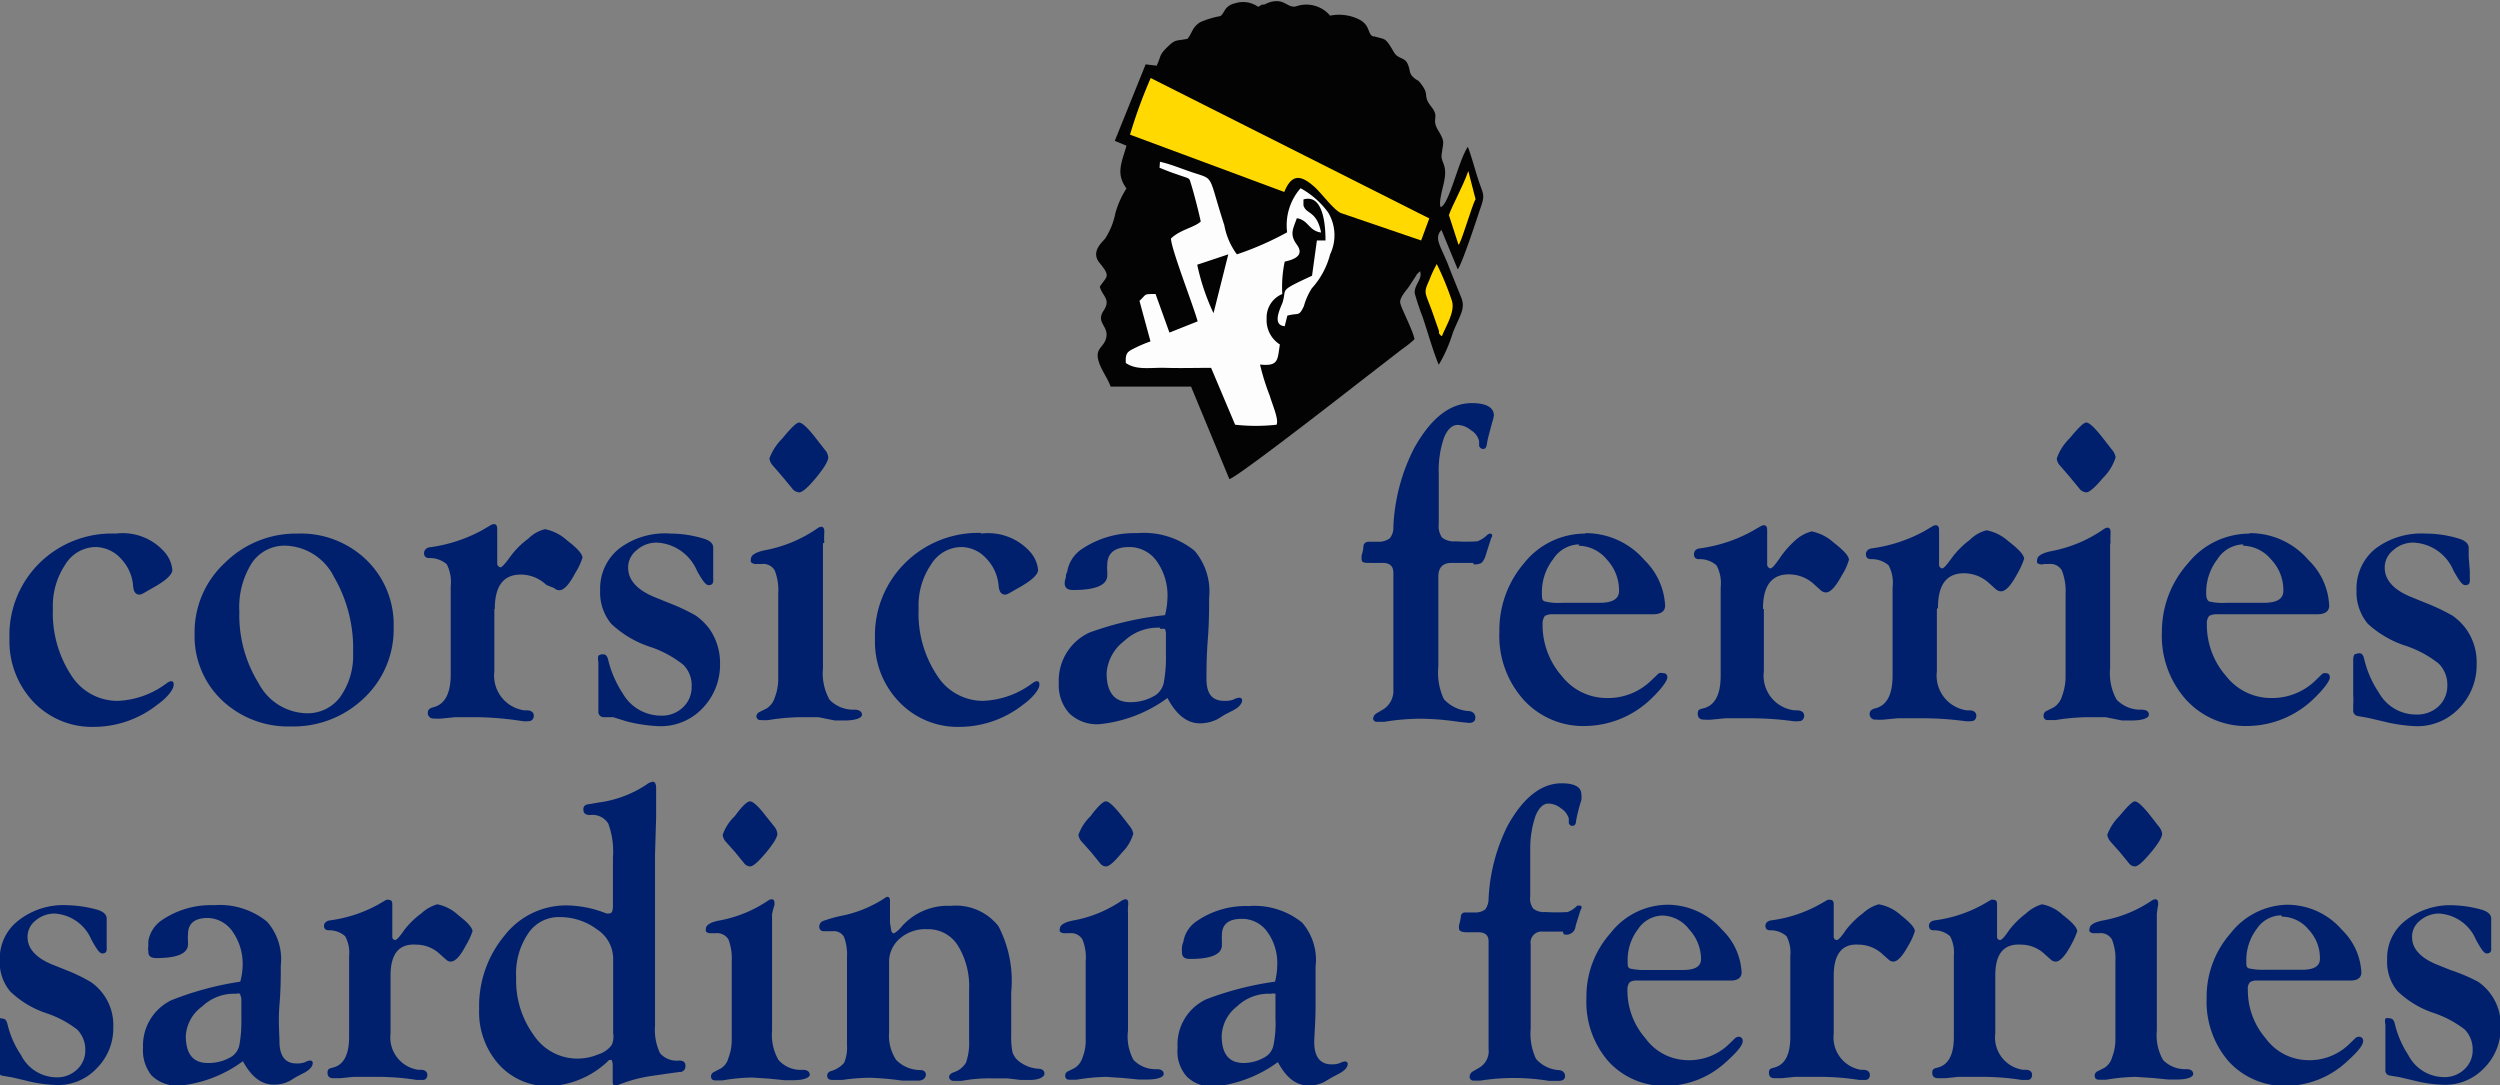 <svg id="Livello_1" data-name="Livello 1" xmlns="http://www.w3.org/2000/svg" width="113.43" height="49.24" viewBox="0 0 113.43 49.24">
  <rect x="0" y="0" width="113.43" height="49.24" fill="#808080" stroke="none"/>
  <defs>
    <style>
      .cls-1 {
        fill: #030303;
      }

      .cls-1, .cls-2, .cls-3 {
        fill-rule: evenodd;
      }

      .cls-2 {
        fill: #fdfdfd;
      }

      .cls-3 {
        fill: #ffd900;
      }

      .cls-4 {
        fill: #00206e;
      }
    </style>
  </defs>
  <g id="TESTA">
    <path id="TESTA_DI_MORO" data-name="TESTA DI MORO" class="cls-1" d="M89.64,2.76a1.18,1.18,0,0,0-1-.16c-.54.12-.49.45-.7.59a4.09,4.09,0,0,0-.92.28c-.36.23-.34.46-.57.75-.53.11-.53,0-.92.38s-.27.41-.48.84l-.5-.06L83.15,8.85l.53.22c-.21.76-.5,1.26,0,1.94a4.11,4.11,0,0,0-.5,1.11,3.31,3.31,0,0,1-.47,1.17c-.22.24-.64.64-.24,1.11.52.63.3.6,0,1.07.12.44.52.56.17,1.09s.21.68.13,1.18-.56.49-.34,1.15c.14.42.41.75.53,1.11l3.65,0,1.74,4.2c.5-.18,5.65-4.21,6.3-4.71l1.55-1.2a4.61,4.61,0,0,0,.55-.44c-.09-.45-.62-1.42-.65-1.66s.29-.56.4-.73l.34-.52s0-.05.06-.07a.47.47,0,0,1,.1-.1c.13.35-.28.62-.24,1a11.38,11.38,0,0,0,.36,1.08c.23.68.48,1.58.73,2.16a6.54,6.54,0,0,0,.64-1.46c.33-.81.58-1.09.38-1.59s-.41-1-.62-1.55c-.38-.91-.6-1.14-.28-1.52l.74,1.79c.19-.23.84-2.2,1-2.69.27-.74.16-.66-.08-1.42-.16-.49-.29-1-.46-1.45-.43.63-.83,2.57-1.23,2.74-.11-.19.09-.85.15-1.15.17-.8-.16-.87-.11-1.24.07-.58.17-.55-.16-1.1s.09-.57-.31-1.07-.07-.51-.44-1c-.17-.25-.19-.16-.38-.34s-.13-.3-.23-.55-.2-.25-.39-.35-.2-.14-.36-.41c-.3-.5-.33-.4-.79-.54h-.05l0,0c-.27-.1-.1-.53-.7-.8a2.06,2.06,0,0,0-1.25-.14,1.41,1.41,0,0,0-1.55-.42c-.42.09-.53-.43-1.27-.16l-.18.08-.1,0-.14.09Z" transform="translate(-32.57 -2.46)"/>
    <path class="cls-2" d="M85.18,10.07c.24.1.49.2.76.29.67.24.57.14.67.45s.34,1.22.44,1.7c-.28.27-.92.36-1.35.77,0,.46,1,3,1.21,3.76l-1.28.51L85,15.8c-.57,0-.39,0-.73.31l.5,1.84a6.26,6.26,0,0,0-.75.32c-.32.16-.39.23-.37.66.5.34,1.1.2,1.8.22s1.39,0,2.07,0l1.09,2.58a8.46,8.46,0,0,0,1.88,0c.11-.24-.18-.88-.31-1.32A10.28,10.28,0,0,1,89.74,19c.85.09.79-.21.9-.91a1.3,1.3,0,0,1-.6-1.17,1.15,1.15,0,0,1,.71-1.12,5.58,5.58,0,0,1,.11-1.47c.46-.1.9-.29.55-.77s-.16-.73,0-1.2c.54.09.53.57,1.1.65-.16-.83-.53-.85-.71-1.06a.56.56,0,0,1-.09-.17c0-.26,0-.1,0-.27,1-.3,1,1.52,1,1.86l-.39,0-.22,1.6c-1.53.71-1.15.57-1.32,1.15,0,.12-.59,1.09.08,1.14l.12-.48c.52-.14.52.06.75-.43a3,3,0,0,1,.36-.81A3.64,3.64,0,0,0,92.92,14a2,2,0,0,0-.09-1.9A3.8,3.8,0,0,0,91.58,11a2.54,2.54,0,0,0-.61,2,13.77,13.77,0,0,1-2.28,1,3.18,3.18,0,0,1-.57-1.32c-.75-2.31-.42-2.06-1.42-2.39-.49-.16-1-.38-1.5-.49Z" transform="translate(-32.57 -2.46)"/>
    <path class="cls-3" d="M83.84,8.57l7,2.6c.34-.84.76-.77,1.36-.24.32.28.89,1.07,1.22,1.2l3.63,1.24.37-1L84.78,6A22.57,22.57,0,0,0,83.84,8.57Z" transform="translate(-32.57 -2.46)"/>
    <path class="cls-3" d="M98,17.7c.16-.43.63-1.13.43-1.64a13.47,13.47,0,0,0-.67-1.62,5.43,5.43,0,0,0-.34.73c-.3.66-.18.5.22,1.68l.22.63a1,1,0,0,0,0,.1.58.58,0,0,0,.1.12Z" transform="translate(-32.57 -2.46)"/>
    <path class="cls-1" d="M86.89,14.47a10,10,0,0,0,.74,2.2L88.3,14Z" transform="translate(-32.57 -2.46)"/>
    <path class="cls-3" d="M99.52,11.5c-.11-.41-.21-.82-.33-1.28-.25.72-.72,1.53-.88,2l.43,1.33C98.8,13.71,99.37,11.72,99.52,11.5Z" transform="translate(-32.57 -2.46)"/>
  </g>
  <g>
    <path id="corsica_ferries" data-name="corsica ferries" class="cls-4" d="M37.82,26.67a2.53,2.53,0,0,1,2.2.82,1.43,1.43,0,0,1,.37.83c0,.21-.3.49-.9.82l-.42.24a.49.49,0,0,1-.17.06c-.17,0-.27-.13-.29-.38a2,2,0,0,0-.55-1.25,1.58,1.58,0,0,0-1.15-.53,1.63,1.63,0,0,0-1.38.8,3.35,3.35,0,0,0-.56,2,5.14,5.14,0,0,0,.82,3,2.48,2.48,0,0,0,2.11,1.18,3.94,3.94,0,0,0,2.27-.83l.12-.06c.11,0,.16,0,.16.17s-.24.54-.75.9a4.67,4.67,0,0,1-2.85,1,3.67,3.67,0,0,1-2.76-1.13A4,4,0,0,1,33,31.44,4.59,4.59,0,0,1,34.37,28,4.67,4.67,0,0,1,37.82,26.67Z" transform="translate(-32.57 -2.46)"/>
    <path id="_1" data-name=" 1" class="cls-4" d="M46.07,26.67a4.28,4.28,0,0,1,3.13,1.2,4.07,4.07,0,0,1,1.23,3.05,4.27,4.27,0,0,1-1.34,3.21,4.62,4.62,0,0,1-3.33,1.29,4.36,4.36,0,0,1-3.12-1.19,4,4,0,0,1-1.24-3A4.28,4.28,0,0,1,42.77,28a4.58,4.58,0,0,1,3.3-1.33Zm-.52.55A1.78,1.78,0,0,0,44,28a3.74,3.74,0,0,0-.57,2.21,5.86,5.86,0,0,0,.88,3.26,2.52,2.52,0,0,0,2.11,1.35A1.84,1.84,0,0,0,48,34.09a3.22,3.22,0,0,0,.59-2,6.44,6.44,0,0,0-.87-3.46A2.54,2.54,0,0,0,45.55,27.22Z" transform="translate(-32.57 -2.46)"/>
    <path id="_2" data-name=" 2" class="cls-4" d="M55,30.1v2.82a1.59,1.59,0,0,0,1.36,1.77h.12c.21,0,.31.11.31.24s-.08.25-.23.25a1.27,1.27,0,0,1-.28,0A14.39,14.39,0,0,0,54.23,35c-.37,0-.71,0-1,0l-.61.06a2.17,2.17,0,0,1-.36,0,.25.25,0,0,1-.28-.27c0-.12.08-.2.25-.24.52-.13.79-.62.79-1.49v-4a1.78,1.78,0,0,0-.18-1,1.17,1.17,0,0,0-.8-.28c-.16,0-.23-.09-.23-.22s.09-.25.27-.27a6.89,6.89,0,0,0,2.36-.77l.39-.23a.3.3,0,0,1,.15-.05c.1,0,.15.07.15.22s0,.14,0,.29l0,.56,0,.63v.11a.19.19,0,0,0,.15.15c.06,0,.21-.16.44-.48a3.75,3.75,0,0,1,.82-.82,1.61,1.61,0,0,1,.76-.43,2.09,2.09,0,0,1,1,.51c.46.35.69.61.7.78a3,3,0,0,1-.33.7q-.41.78-.72.78a.35.35,0,0,1-.24-.1L57.36,29a1.68,1.68,0,0,0-1.16-.47c-.79,0-1.18.52-1.18,1.56Z" transform="translate(-32.57 -2.46)"/>
    <path id="_3" data-name=" 3" class="cls-4" d="M63,26.67a5.15,5.15,0,0,1,1.5.23c.27.08.42.21.43.39l0,.44,0,.63,0,.34a.5.5,0,0,1,0,.12c0,.13-.08.19-.21.19s-.29-.22-.53-.66a2.09,2.09,0,0,0-1.8-1.27,1.34,1.34,0,0,0-.93.34,1,1,0,0,0-.39.79c0,.56.39,1,1.17,1.33l.69.28a8.9,8.9,0,0,1,1.21.57,2.85,2.85,0,0,1,.61.59,2.71,2.71,0,0,1,.49,1.61,2.83,2.83,0,0,1-.79,2,2.61,2.61,0,0,1-1.94.82,7.06,7.06,0,0,1-1.51-.22L60.39,35,59.94,35a.24.24,0,0,1-.22-.27h0c0-.06,0-.14,0-.26s0-.26,0-.39l0-1.09v-.5a.55.55,0,0,1,0-.28.33.33,0,0,1,.24-.06q.15,0,.21.27a4.86,4.86,0,0,0,.66,1.51,2,2,0,0,0,1.72,1,1.37,1.37,0,0,0,1-.37,1.23,1.23,0,0,0,.4-.94,1.3,1.3,0,0,0-.38-1,4.89,4.89,0,0,0-1.47-.8,4.69,4.69,0,0,1-1.8-1.06,2.24,2.24,0,0,1-.5-1.53,2.32,2.32,0,0,1,.85-1.87A3.45,3.45,0,0,1,63,26.67Z" transform="translate(-32.57 -2.46)"/>
    <path id="_4" data-name=" 4" class="cls-4" d="M68.82,21.63q.21,0,.75.69l.42.54a.6.6,0,0,1,.16.35c0,.16-.17.46-.55.92s-.63.67-.77.67a.47.47,0,0,1-.27-.12l-.47-.57-.44-.51a.61.61,0,0,1-.17-.34,2.51,2.51,0,0,1,.59-.91c.39-.48.65-.72.75-.72Zm1.09,5.48v5.68a2.43,2.43,0,0,0,.3,1.42,1.51,1.51,0,0,0,1.13.45c.22,0,.34.09.34.23s-.27.26-.8.26l-.43,0L69.7,35l-.83,0a9.75,9.75,0,0,0-1.43.13,2,2,0,0,1-.34,0,.18.18,0,0,1-.21-.15,0,0,0,0,1,0,0,.23.23,0,0,1,.13-.21l.34-.17a.91.91,0,0,0,.37-.51,2.33,2.33,0,0,0,.15-.86V29.41a2.45,2.45,0,0,0-.16-1.07.6.6,0,0,0-.59-.29h-.23a.31.31,0,0,1-.26-.09.32.32,0,0,1,0-.14c0-.17.21-.3.61-.39a6.14,6.14,0,0,0,2.41-1,.36.36,0,0,1,.17-.07c.09,0,.14.07.14.19v.09a3.38,3.38,0,0,0,0,.45Z" transform="translate(-32.57 -2.46)"/>
    <path id="_5" data-name=" 5" class="cls-4" d="M77.09,26.67a2.55,2.55,0,0,1,2.21.82,1.43,1.43,0,0,1,.37.83c0,.21-.3.49-.9.82l-.42.24a.58.58,0,0,1-.17.06c-.18,0-.27-.13-.3-.38a2,2,0,0,0-.55-1.25,1.56,1.56,0,0,0-1.14-.53,1.63,1.63,0,0,0-1.38.8,3.28,3.28,0,0,0-.56,2,5.06,5.06,0,0,0,.82,3,2.47,2.47,0,0,0,2.1,1.18,4,4,0,0,0,2.28-.83l.12-.06c.11,0,.16,0,.16.17s-.25.54-.75.9a4.7,4.7,0,0,1-2.86,1,3.67,3.67,0,0,1-2.75-1.13,3.92,3.92,0,0,1-1.1-2.85A4.63,4.63,0,0,1,73.64,28a4.7,4.7,0,0,1,3.45-1.36Z" transform="translate(-32.57 -2.46)"/>
    <path id="_6" data-name=" 6" class="cls-4" d="M85.43,30.37a3.58,3.58,0,0,0,.11-.79,2.66,2.66,0,0,0-.49-1.66,1.52,1.52,0,0,0-1.24-.64c-.65,0-1,.27-1,.8a1.37,1.37,0,0,0,0,.29l0,.19c0,.45-.52.67-1.55.67-.27,0-.4-.11-.38-.35a.54.54,0,0,1,.05-.21c0-.08,0-.16.06-.26a1.53,1.53,0,0,1,.61-1,4.27,4.27,0,0,1,2.57-.76,3.64,3.64,0,0,1,2.6.8,2.84,2.84,0,0,1,.66,2.13c0,.51,0,1.15-.06,1.91s-.06,1.48-.06,1.77c0,.7.27,1,.82,1a1.05,1.05,0,0,0,.43-.07.48.48,0,0,1,.23-.07.12.12,0,0,1,.14.1v0c0,.16-.13.32-.39.46l-.39.2-.34.21a1.8,1.8,0,0,1-.79.19c-.59,0-1.08-.39-1.48-1.15a6.26,6.26,0,0,1-3.11,1.19,1.82,1.82,0,0,1-1.34-.49,1.89,1.89,0,0,1-.48-1.37,2.4,2.4,0,0,1,1.39-2.3A14.41,14.41,0,0,1,85.43,30.37Zm-.22.57a2.23,2.23,0,0,0-1.64.61A2,2,0,0,0,82.78,33c0,.88.36,1.32,1.07,1.32A2.15,2.15,0,0,0,85,34a.91.91,0,0,0,.37-.55,6.28,6.28,0,0,0,.1-1.3v-1L85.43,31a.54.54,0,0,0-.22,0Z" transform="translate(-32.57 -2.46)"/>
    <path id="_7" data-name=" 7" class="cls-4" d="M99.43,28h-1q-.6,0-.6.63v4.08a2.85,2.85,0,0,0,.25,1.47,1.68,1.68,0,0,0,1.09.54c.23,0,.34.14.34.3s-.1.24-.29.24l-.48-.05a12.06,12.06,0,0,0-1.7-.14,10.33,10.33,0,0,0-1.66.14l-.31,0a.17.17,0,0,1-.2-.14v0a.33.33,0,0,1,.18-.26l.29-.17a1,1,0,0,0,.45-.91V28.45c0-.3-.16-.45-.49-.45h-.55c-.27,0-.4,0-.4-.17a1.16,1.16,0,0,1,0-.18,1.29,1.29,0,0,0,.08-.38c0-.15.1-.22.22-.23l.48,0a.81.81,0,0,0,.5-.16.76.76,0,0,0,.16-.51,8.58,8.58,0,0,1,.94-3.57c.76-1.37,1.63-2.05,2.62-2.05.64,0,1,.19,1,.56a1.38,1.38,0,0,1-.06.26c-.13.47-.22.8-.25,1s-.08.26-.17.26a.19.19,0,0,1-.19-.15l0-.2a.78.78,0,0,0-.37-.5,1,1,0,0,0-.6-.24q-.39,0-.63.6a4.54,4.54,0,0,0-.23,1.63l0,1.52v.75a.88.88,0,0,0,.15.61.85.85,0,0,0,.6.17,7.29,7.29,0,0,0,1,0,1.26,1.26,0,0,0,.46-.3l.09-.05q.14,0,.12.12l-.05.11-.24.75a.8.8,0,0,1-.19.35.63.63,0,0,1-.38.06Z" transform="translate(-32.57 -2.46)"/>
    <path id="_8" data-name=" 8" class="cls-4" d="M104.5,26.65a3.51,3.51,0,0,1,2.68,1.22,3.09,3.09,0,0,1,.94,2.07c0,.25-.19.39-.54.39l-.46,0h-.84l-1.9,0-1,0-.34,0a.77.77,0,0,0-.37.07.58.58,0,0,0-.11.38,3.51,3.51,0,0,0,.87,2.35,2.58,2.58,0,0,0,2,1,2.8,2.8,0,0,0,2-.74l.33-.31A.21.21,0,0,1,108,33c.15,0,.22.06.22.2s-.26.52-.77,1a4.38,4.38,0,0,1-2.93,1.2,3.65,3.65,0,0,1-2.83-1.2,4.34,4.34,0,0,1-1.09-3.08A4.66,4.66,0,0,1,101.73,28a3.54,3.54,0,0,1,2.77-1.33Zm-.28.51a1.43,1.43,0,0,0-1.18.67,2.43,2.43,0,0,0-.51,1.57c0,.19,0,.31.14.35a2.61,2.61,0,0,0,.79.06l.69,0,1,0c.59,0,.88-.18.88-.54a2.06,2.06,0,0,0-.56-1.43,1.7,1.7,0,0,0-1.28-.62Z" transform="translate(-32.57 -2.46)"/>
    <path id="_9" data-name=" 9" class="cls-4" d="M112.6,30.1v2.82A1.58,1.58,0,0,0,114,34.69h.12c.2,0,.31.11.31.24s-.08.25-.23.25a1.33,1.33,0,0,1-.28,0,14.39,14.39,0,0,0-2.07-.13c-.38,0-.71,0-1,0l-.62.06a2,2,0,0,1-.35,0c-.19,0-.28-.09-.28-.27s.08-.2.25-.24c.53-.13.79-.62.79-1.49v-4a1.7,1.7,0,0,0-.19-1,1.15,1.15,0,0,0-.8-.28.2.2,0,0,1-.22-.22c0-.15.09-.25.27-.27a6.77,6.77,0,0,0,2.35-.77l.4-.23a.38.38,0,0,1,.15-.05c.1,0,.15.07.15.22v.29l0,.56,0,.63v.11a.19.19,0,0,0,.15.15c.07,0,.21-.16.43-.48A4.25,4.25,0,0,1,114,27a1.78,1.78,0,0,1,.77-.43,2.13,2.13,0,0,1,1,.51c.45.35.69.61.69.78a2.61,2.61,0,0,1-.32.7q-.42.78-.72.78a.35.35,0,0,1-.24-.1l-.28-.25a1.68,1.68,0,0,0-1.17-.47q-1.17,0-1.17,1.56Z" transform="translate(-32.57 -2.46)"/>
    <path id="_10" data-name=" 10" class="cls-4" d="M120.45,30.1v2.82a1.59,1.59,0,0,0,1.36,1.77h.12c.21,0,.31.11.31.24s-.07.25-.23.25a1.33,1.33,0,0,1-.28,0,14.39,14.39,0,0,0-2.07-.13c-.37,0-.71,0-1,0l-.62.06a2.17,2.17,0,0,1-.36,0,.25.25,0,0,1-.28-.27c0-.12.09-.2.25-.24.53-.13.79-.62.79-1.49v-4a1.69,1.69,0,0,0-.18-1,1.17,1.17,0,0,0-.8-.28c-.16,0-.23-.09-.23-.22s.09-.25.27-.27a6.89,6.89,0,0,0,2.36-.77l.39-.23a.3.3,0,0,1,.15-.05c.1,0,.15.07.15.22s0,.14,0,.29l0,.56,0,.63,0,.11a.17.17,0,0,0,.14.15c.07,0,.21-.16.44-.48a4,4,0,0,1,.82-.82,1.61,1.61,0,0,1,.76-.43,2.09,2.09,0,0,1,1,.51c.46.35.69.61.7.78a3.68,3.68,0,0,1-.32.7c-.28.52-.52.78-.73.78a.37.37,0,0,1-.24-.1l-.28-.25a1.68,1.68,0,0,0-1.16-.47c-.79,0-1.18.52-1.18,1.56Z" transform="translate(-32.57 -2.46)"/>
    <path id="_11" data-name=" 11" class="cls-4" d="M127.23,21.63c.13,0,.38.23.74.69l.42.54a.68.68,0,0,1,.17.35,2.22,2.22,0,0,1-.56.92c-.37.44-.63.67-.77.67a.47.47,0,0,1-.27-.12l-.47-.57-.44-.51a.54.54,0,0,1-.16-.34,2.36,2.36,0,0,1,.58-.91c.4-.48.64-.72.76-.72Zm1.08,5.48v5.68a2.43,2.43,0,0,0,.3,1.42,1.51,1.51,0,0,0,1.13.45c.23,0,.33.09.33.23s-.26.26-.79.26l-.43,0L128.1,35l-.83,0a9.75,9.75,0,0,0-1.43.13l-.34,0a.18.18,0,0,1-.21-.2.23.23,0,0,1,.13-.21l.34-.17a.91.91,0,0,0,.37-.51,2.57,2.57,0,0,0,.16-.86V29.41a2.61,2.61,0,0,0-.17-1.07.6.6,0,0,0-.59-.29h-.23A.31.31,0,0,1,125,28a.32.32,0,0,1,0-.14c0-.17.21-.3.62-.39a6.16,6.16,0,0,0,2.4-1,.36.36,0,0,1,.17-.07c.09,0,.14.07.14.19v.09a4.4,4.4,0,0,0,0,.45Z" transform="translate(-32.57 -2.46)"/>
    <path id="_12" data-name=" 12" class="cls-4" d="M134.64,26.65a3.49,3.49,0,0,1,2.67,1.22,3.05,3.05,0,0,1,.94,2.07c0,.25-.18.39-.54.39l-.45,0h-.85l-1.89,0-1,0-.34,0a.77.77,0,0,0-.37.07.53.53,0,0,0-.11.38,3.51,3.51,0,0,0,.87,2.35,2.58,2.58,0,0,0,2,1,2.83,2.83,0,0,0,2-.74l.32-.31a.21.21,0,0,1,.17-.08c.15,0,.22.06.22.2s-.26.52-.77,1a4.38,4.38,0,0,1-2.93,1.2,3.67,3.67,0,0,1-2.83-1.2,4.34,4.34,0,0,1-1.09-3.08A4.65,4.65,0,0,1,131.86,28a3.58,3.58,0,0,1,2.78-1.33Zm-.28.51a1.43,1.43,0,0,0-1.18.67,2.48,2.48,0,0,0-.51,1.57c0,.19.05.31.14.35a2.57,2.57,0,0,0,.78.06l.7,0,1,0c.59,0,.88-.18.88-.54a2,2,0,0,0-.56-1.43,1.7,1.7,0,0,0-1.28-.62Z" transform="translate(-32.57 -2.46)"/>
    <path id="_13" data-name=" 13" class="cls-4" d="M142.64,26.67a5.1,5.1,0,0,1,1.5.23c.27.08.42.21.44.39l0,.44.05.63,0,.34a.5.5,0,0,1,0,.12c0,.13-.07.19-.21.19s-.28-.22-.53-.66a2.07,2.07,0,0,0-1.79-1.27,1.35,1.35,0,0,0-.94.34,1,1,0,0,0-.39.79c0,.56.39,1,1.18,1.33l.69.28a9.38,9.38,0,0,1,1.2.57,2.63,2.63,0,0,1,.61.59,2.58,2.58,0,0,1,.49,1.61,2.79,2.79,0,0,1-.79,2,2.61,2.61,0,0,1-1.93.82,7.15,7.15,0,0,1-1.52-.22l-.69-.16-.45-.08a.25.25,0,0,1-.22-.27h0c0-.06,0-.14,0-.26a2.55,2.55,0,0,0,0-.39l0-1.09v-.5a.56.56,0,0,1,.05-.28s.11-.06.23-.06.18.09.22.27a4.63,4.63,0,0,0,.66,1.51,1.93,1.93,0,0,0,1.71,1,1.41,1.41,0,0,0,1-.37,1.27,1.27,0,0,0,.4-.94,1.35,1.35,0,0,0-.39-1,4.89,4.89,0,0,0-1.47-.8A4.66,4.66,0,0,1,140,30.76a2.25,2.25,0,0,1-.51-1.53,2.32,2.32,0,0,1,.85-1.87,3.46,3.46,0,0,1,2.28-.69Z" transform="translate(-32.57 -2.46)"/>
  </g>
  <g>
    <path class="cls-4" d="M35.6,43.53a5.58,5.58,0,0,1,1.4.21c.25.08.39.2.41.37l0,.41,0,.59,0,.32a.43.43,0,0,1,0,.11c0,.12-.07.18-.2.18s-.26-.21-.49-.62a1.94,1.94,0,0,0-1.67-1.19,1.32,1.32,0,0,0-.87.32.93.93,0,0,0-.36.74c0,.52.36.93,1.09,1.24l.65.26a7.7,7.7,0,0,1,1.12.54,2.29,2.29,0,0,1,.57.55,2.35,2.35,0,0,1,.46,1.49,2.56,2.56,0,0,1-.74,1.87,2.4,2.4,0,0,1-1.8.77,6.16,6.16,0,0,1-1.42-.2l-.64-.15-.42-.07a.24.24,0,0,1-.21-.26h0s0-.13,0-.24,0-.24,0-.36l0-1v-.46a.51.51,0,0,1,0-.27.33.33,0,0,1,.22,0c.1,0,.17.08.21.25a4.25,4.25,0,0,0,.62,1.41,1.81,1.81,0,0,0,1.6,1,1.29,1.29,0,0,0,.93-.35,1.16,1.16,0,0,0,.38-.88,1.3,1.3,0,0,0-.36-.93,4.71,4.71,0,0,0-1.38-.74,4.34,4.34,0,0,1-1.67-1,2.06,2.06,0,0,1-.47-1.43,2.17,2.17,0,0,1,.79-1.74A3.29,3.29,0,0,1,35.6,43.53Z" transform="translate(-32.57 -2.46)"/>
    <path class="cls-4" d="M43.47,47a3,3,0,0,0,.11-.73,2.54,2.54,0,0,0-.45-1.53A1.41,1.41,0,0,0,42,44.11c-.6,0-.9.25-.9.74a1.14,1.14,0,0,0,0,.27l0,.18q0,.63-1.44.63c-.26,0-.37-.1-.36-.32a.54.54,0,0,1,0-.21c0-.07,0-.15,0-.24a1.43,1.43,0,0,1,.57-.92,3.94,3.94,0,0,1,2.4-.71,3.42,3.42,0,0,1,2.42.75,2.59,2.59,0,0,1,.62,2c0,.47,0,1.07-.06,1.78s0,1.37,0,1.65c0,.64.25,1,.76,1a1,1,0,0,0,.41-.06.52.52,0,0,1,.21-.07.11.11,0,0,1,.13.1,0,0,0,0,1,0,0c0,.16-.12.3-.36.44l-.37.19-.31.19a1.49,1.49,0,0,1-.74.17c-.55,0-1-.35-1.39-1.06a5.8,5.8,0,0,1-2.89,1.11,1.67,1.67,0,0,1-1.25-.46A1.81,1.81,0,0,1,39.06,50a2.28,2.28,0,0,1,1.29-2.16A14.12,14.12,0,0,1,43.47,47Zm-.18.55a2.08,2.08,0,0,0-1.54.57A1.78,1.78,0,0,0,41,49.45c0,.83.33,1.24,1,1.24a2,2,0,0,0,1.08-.29.83.83,0,0,0,.35-.52,6,6,0,0,0,.09-1.2v-.92l-.06-.21a.33.33,0,0,0-.19,0Z" transform="translate(-32.57 -2.46)"/>
    <path class="cls-4" d="M50.29,46.73v2.62A1.48,1.48,0,0,0,51.56,51h.11c.19,0,.29.1.29.23s-.07.23-.21.23l-.27,0a11.32,11.32,0,0,0-1.93-.14c-.35,0-.66,0-.95,0l-.58.06-.33,0c-.17,0-.26-.08-.26-.25s.08-.19.24-.23c.49-.12.74-.58.74-1.39V45.83a1.53,1.53,0,0,0-.18-.89,1.06,1.06,0,0,0-.74-.27c-.15,0-.22-.08-.22-.2s.09-.22.26-.25a6.19,6.19,0,0,0,2.2-.72l.36-.21a.24.24,0,0,1,.14,0c.09,0,.14.07.14.2s0,.14,0,.28l0,.52,0,.58v.1c0,.09.07.14.13.14s.2-.14.41-.45a3.75,3.75,0,0,1,.78-.76,1.78,1.78,0,0,1,.72-.41,1.93,1.93,0,0,1,.95.49c.43.33.64.57.65.73a3.31,3.31,0,0,1-.31.66c-.25.48-.48.72-.68.72a.32.32,0,0,1-.22-.1l-.26-.23a1.57,1.57,0,0,0-1.09-.44C50.65,45.27,50.29,45.76,50.29,46.73Z" transform="translate(-32.57 -2.46)"/>
    <path class="cls-4" d="M62.29,41.21V49a2.45,2.45,0,0,0,.23,1.25,1,1,0,0,0,.85.33c.2,0,.3.07.3.23a.26.26,0,0,1-.22.29h-.07l-.51.07-.82.12a6.49,6.49,0,0,0-1.31.35.89.89,0,0,1-.28.07c-.06,0-.09-.06-.09-.17v-.77a.59.59,0,0,0-.05-.22l-.07,0a.2.2,0,0,0-.13.09,4.1,4.1,0,0,1-2.63,1.1,3,3,0,0,1-2.3-1,3.57,3.57,0,0,1-.88-2.5,5,5,0,0,1,1.15-3.33,3.54,3.54,0,0,1,2.82-1.37,5,5,0,0,1,1.79.36.41.41,0,0,0,.16,0q.15,0,.15-.33v-2.2a3.69,3.69,0,0,0-.21-1.54.84.84,0,0,0-.82-.39c-.21,0-.31-.08-.31-.24a.21.21,0,0,1,.17-.24h0l.53-.09a5.12,5.12,0,0,0,2.16-.81.59.59,0,0,1,.29-.13c.1,0,.15.1.15.3,0,0,0,.11,0,.23s0,.43,0,.58v.51Zm-1.9,8.13V45.91a1.59,1.59,0,0,0-.73-1.28,2.81,2.81,0,0,0-1.72-.56,1.66,1.66,0,0,0-1.41.75,3.24,3.24,0,0,0-.54,2,4.2,4.2,0,0,0,.8,2.61,2.37,2.37,0,0,0,2,1.06,2.4,2.4,0,0,0,.92-.19,1.19,1.19,0,0,0,.61-.42A.9.9,0,0,0,60.39,49.34Z" transform="translate(-32.57 -2.46)"/>
    <path class="cls-4" d="M67.6,43.93v5.29a2.29,2.29,0,0,0,.29,1.33A1.35,1.35,0,0,0,69,51c.2,0,.31.09.31.22s-.25.25-.74.25l-.41,0-.7-.07-.77-.05a8.57,8.57,0,0,0-1.34.13l-.32,0c-.13,0-.2-.06-.2-.19a.22.22,0,0,1,.13-.19l.31-.16a.77.77,0,0,0,.35-.48,2.22,2.22,0,0,0,.15-.8V46.08a2.48,2.48,0,0,0-.15-1,.61.61,0,0,0-.56-.28h-.22a.31.31,0,0,1-.24-.07.32.32,0,0,1,0-.14c0-.15.19-.28.58-.36a5.77,5.77,0,0,0,2.24-.91.44.44,0,0,1,.16-.06c.09,0,.13.06.13.18v.08A3.92,3.92,0,0,0,67.6,43.93Zm-1-5.11c.13,0,.37.21.7.64l.4.5a.61.61,0,0,1,.14.33c0,.15-.16.43-.51.85s-.59.63-.72.63a.36.36,0,0,1-.25-.11l-.44-.54-.41-.46a.56.56,0,0,1-.15-.32,2.08,2.08,0,0,1,.55-.85C66.26,39,66.49,38.82,66.59,38.82Z" transform="translate(-32.57 -2.46)"/>
    <path class="cls-4" d="M78.45,47.49v1.89a3.82,3.82,0,0,0,.06.83.88.88,0,0,0,.3.41,1.6,1.6,0,0,0,.86.33c.2,0,.29.1.29.23s-.22.28-.66.28l-.41,0-.6-.07c-.22,0-.44,0-.65,0a6.84,6.84,0,0,0-1.43.11l-.37,0a.2.2,0,0,1-.21-.16v0c0-.1.07-.18.22-.23a1,1,0,0,0,.55-.44,2.69,2.69,0,0,0,.14-1V47.36a3.51,3.51,0,0,0-.51-2,1.58,1.58,0,0,0-1.38-.74,1.76,1.76,0,0,0-1.26.43,1.4,1.4,0,0,0-.48,1.12v3.12a2,2,0,0,0,.32,1.26,1.53,1.53,0,0,0,1.09.46c.17,0,.26.09.26.21s-.11.27-.33.27-.49,0-.74,0a14.14,14.14,0,0,0-1.46-.13,8.91,8.91,0,0,0-1.26.1l-.46,0c-.15,0-.23-.07-.23-.2a.22.22,0,0,1,.16-.2,1.22,1.22,0,0,0,.61-.38,1.74,1.74,0,0,0,.13-.78v-4a2.31,2.31,0,0,0-.14-.94.53.53,0,0,0-.5-.25h-.43a.2.2,0,0,1-.14-.06.24.24,0,0,1-.05-.14.29.29,0,0,1,.14-.25,6,6,0,0,1,.83-.24,5.54,5.54,0,0,0,2-.81.34.34,0,0,1,.12-.06q.12,0,.12.18l0,.47v.53l.06.36a.15.15,0,0,0,.12.12s.15-.08.3-.25a2.78,2.78,0,0,1,2.27-1,2.46,2.46,0,0,1,2.17.92A5.37,5.37,0,0,1,78.45,47.49Z" transform="translate(-32.57 -2.46)"/>
    <path class="cls-4" d="M83.75,43.93v5.29A2.2,2.2,0,0,0,84,50.55a1.37,1.37,0,0,0,1.06.42c.21,0,.31.09.31.22s-.25.25-.74.25l-.4,0-.71-.07-.76-.05a8.81,8.81,0,0,0-1.35.13l-.31,0c-.14,0-.2-.06-.2-.19a.21.21,0,0,1,.12-.19l.32-.16a.86.86,0,0,0,.35-.48,2,2,0,0,0,.14-.8V46.08a2.19,2.19,0,0,0-.15-1,.6.6,0,0,0-.56-.28h-.21a.32.32,0,0,1-.25-.07.22.22,0,0,1,0-.14c0-.15.19-.28.57-.36a5.71,5.71,0,0,0,2.24-.91.52.52,0,0,1,.16-.06c.09,0,.13.06.13.18v.08C83.75,43.57,83.74,43.71,83.75,43.93Zm-1-5.11c.13,0,.36.21.7.64l.39.5a.71.71,0,0,1,.15.33,2,2,0,0,1-.51.85q-.52.63-.72.63a.33.33,0,0,1-.25-.11l-.44-.54-.41-.46a.58.58,0,0,1-.16-.32,2.19,2.19,0,0,1,.55-.85C82.41,39,82.64,38.82,82.74,38.82Z" transform="translate(-32.57 -2.46)"/>
    <path class="cls-4" d="M90.42,47a3,3,0,0,0,.1-.73,2.41,2.41,0,0,0-.45-1.53,1.4,1.4,0,0,0-1.16-.59c-.6,0-.9.25-.9.74a2.13,2.13,0,0,0,0,.27l0,.18c0,.42-.48.63-1.45.63-.25,0-.37-.1-.36-.32a.8.8,0,0,1,0-.21q0-.1.06-.24a1.39,1.39,0,0,1,.57-.92,3.93,3.93,0,0,1,2.39-.71,3.45,3.45,0,0,1,2.43.75,2.58,2.58,0,0,1,.61,2c0,.47,0,1.07,0,1.78s-.06,1.37-.06,1.65c0,.64.26,1,.77,1a.91.91,0,0,0,.4-.06.57.57,0,0,1,.22-.07.12.12,0,0,1,.13.1v0c0,.16-.12.3-.37.44l-.36.19-.32.19a1.47,1.47,0,0,1-.74.17c-.55,0-1-.35-1.38-1.06a5.87,5.87,0,0,1-2.9,1.11,1.63,1.63,0,0,1-1.24-.46A1.72,1.72,0,0,1,86,50,2.26,2.26,0,0,1,87.3,47.8,14,14,0,0,1,90.42,47Zm-.19.55a2.06,2.06,0,0,0-1.53.57A1.78,1.78,0,0,0,88,49.45c0,.83.33,1.24,1,1.24A1.92,1.92,0,0,0,90,50.4a.79.79,0,0,0,.35-.52,4.82,4.82,0,0,0,.09-1.2v-.92l0-.21a.34.34,0,0,0-.2,0Z" transform="translate(-32.57 -2.46)"/>
    <path class="cls-4" d="M103.48,44.73h-.9a.5.5,0,0,0-.56.58v3.82a2.7,2.7,0,0,0,.24,1.37,1.5,1.5,0,0,0,1,.51c.21,0,.32.13.32.27s-.09.22-.28.22l-.45,0a10.29,10.29,0,0,0-1.57-.13,10,10,0,0,0-1.55.12l-.29,0a.18.18,0,0,1-.19-.14v-.05a.29.29,0,0,1,.17-.24l.27-.16a.86.86,0,0,0,.42-.84V45.17c0-.27-.15-.41-.46-.41h-.51c-.24,0-.37-.06-.37-.16a.85.85,0,0,1,0-.17,2.33,2.33,0,0,0,.08-.36c0-.13.08-.21.19-.21l.45,0a.72.72,0,0,0,.47-.14.83.83,0,0,0,.15-.48,8.23,8.23,0,0,1,.87-3.33c.71-1.27,1.53-1.91,2.44-1.91q.9,0,.9.51a1,1,0,0,1,0,.25,7.62,7.62,0,0,0-.24.94c0,.15-.07.23-.16.23a.16.16,0,0,1-.17-.13l0-.2a.81.81,0,0,0-.35-.46.92.92,0,0,0-.57-.22c-.24,0-.44.19-.59.56A4.57,4.57,0,0,0,102,41l0,1.42v.7a.77.77,0,0,0,.14.57.8.8,0,0,0,.56.15,7.92,7.92,0,0,0,1,0,1.13,1.13,0,0,0,.43-.29l.09,0c.08,0,.11,0,.11.11l-.05.1-.22.7a.42.42,0,0,1-.54.39Z" transform="translate(-32.57 -2.46)"/>
    <path class="cls-4" d="M108.21,43.51a3.29,3.29,0,0,1,2.5,1.14,2.89,2.89,0,0,1,.88,1.93c0,.24-.17.37-.51.37l-.43,0h-.78l-1.77,0h-1.24a.57.57,0,0,0-.34.07.49.49,0,0,0-.11.35,3.28,3.28,0,0,0,.81,2.19,2.39,2.39,0,0,0,1.86,1,2.6,2.6,0,0,0,1.9-.69l.3-.29a.25.25,0,0,1,.16-.08.18.18,0,0,1,.2.2c0,.18-.24.48-.72.91a4.07,4.07,0,0,1-2.73,1.12,3.44,3.44,0,0,1-2.64-1.11,4.1,4.1,0,0,1-1-2.88,4.31,4.31,0,0,1,1.09-2.94A3.31,3.31,0,0,1,108.21,43.51ZM108,44a1.36,1.36,0,0,0-1.11.62,2.29,2.29,0,0,0-.47,1.47c0,.18,0,.29.13.32a3,3,0,0,0,.73.06l.65,0,1,0c.55,0,.82-.16.82-.5a2,2,0,0,0-.53-1.33A1.57,1.57,0,0,0,108,44Z" transform="translate(-32.57 -2.46)"/>
    <path class="cls-4" d="M115.77,46.73v2.62A1.49,1.49,0,0,0,117,51h.12c.19,0,.29.1.29.23s-.07.23-.22.23l-.26,0a11.4,11.4,0,0,0-1.93-.14c-.35,0-.67,0-1,0l-.58.06-.33,0c-.18,0-.26-.08-.26-.25s.08-.19.23-.23c.49-.12.74-.58.74-1.39V45.83a1.6,1.6,0,0,0-.17-.89,1.08,1.08,0,0,0-.75-.27c-.14,0-.21-.08-.21-.2s.08-.22.25-.25a6.13,6.13,0,0,0,2.2-.72l.37-.21a.24.24,0,0,1,.14,0c.09,0,.14.07.14.2s0,.14,0,.28l0,.52,0,.58v.1c0,.09.07.14.14.14s.2-.14.41-.45a4,4,0,0,1,.77-.76,1.78,1.78,0,0,1,.72-.41,2,2,0,0,1,1,.49c.42.33.64.57.64.73a2.8,2.8,0,0,1-.3.66c-.26.48-.49.72-.68.72a.32.32,0,0,1-.22-.1l-.26-.23a1.61,1.61,0,0,0-1.09-.44C116.14,45.27,115.77,45.76,115.77,46.73Z" transform="translate(-32.57 -2.46)"/>
    <path class="cls-4" d="M123.1,46.73v2.62A1.48,1.48,0,0,0,124.37,51h.12c.19,0,.28.1.28.23s-.07.23-.21.23l-.26,0a11.44,11.44,0,0,0-1.94-.14c-.35,0-.66,0-.94,0l-.58.06-.33,0c-.18,0-.27-.08-.27-.25s.08-.19.24-.23c.49-.12.74-.58.74-1.39V45.83a1.6,1.6,0,0,0-.17-.89,1.08,1.08,0,0,0-.75-.27c-.14,0-.21-.08-.21-.2s.08-.22.25-.25a6.13,6.13,0,0,0,2.2-.72l.36-.21a.24.24,0,0,1,.14,0c.1,0,.14.07.14.2s0,.14,0,.28l0,.52,0,.58v.1c0,.09.07.14.14.14s.2-.14.41-.45a4,4,0,0,1,.77-.76,1.78,1.78,0,0,1,.72-.41,1.89,1.89,0,0,1,.95.49c.43.33.64.57.65.73a3.93,3.93,0,0,1-.3.66c-.26.48-.49.72-.68.72a.33.33,0,0,1-.23-.1l-.26-.23a1.56,1.56,0,0,0-1.08-.44C123.46,45.27,123.1,45.76,123.1,46.73Z" transform="translate(-32.57 -2.46)"/>
    <path class="cls-4" d="M130.43,43.93v5.29a2.28,2.28,0,0,0,.28,1.33,1.39,1.39,0,0,0,1.07.42c.2,0,.3.09.3.22s-.24.25-.74.25l-.4,0-.7-.07-.77-.05a8.57,8.57,0,0,0-1.34.13l-.32,0c-.13,0-.2-.06-.2-.19a.22.22,0,0,1,.12-.19l.32-.16a.81.81,0,0,0,.35-.48,2.22,2.22,0,0,0,.15-.8V46.08a2.33,2.33,0,0,0-.16-1,.59.59,0,0,0-.56-.28h-.21a.29.29,0,0,1-.24-.07.17.17,0,0,1,0-.14c0-.15.19-.28.57-.36a5.75,5.75,0,0,0,2.25-.91.38.38,0,0,1,.16-.06c.08,0,.13.06.13.18v.08A3.92,3.92,0,0,0,130.43,43.93Zm-1-5.11c.13,0,.36.21.7.64l.39.5a.62.62,0,0,1,.15.33c0,.15-.16.43-.51.85s-.59.63-.72.63a.34.34,0,0,1-.25-.11l-.44-.54-.41-.46a.65.65,0,0,1-.16-.32,2.31,2.31,0,0,1,.55-.85c.37-.45.6-.67.7-.67Z" transform="translate(-32.57 -2.46)"/>
    <path class="cls-4" d="M136.33,43.51a3.28,3.28,0,0,1,2.5,1.14,2.89,2.89,0,0,1,.88,1.93c0,.24-.17.37-.5.37l-.43,0H138l-1.76,0H135a.57.57,0,0,0-.34.07.44.44,0,0,0-.1.35,3.32,3.32,0,0,0,.8,2.19,2.41,2.41,0,0,0,1.87,1,2.58,2.58,0,0,0,1.89-.69l.3-.29a.25.25,0,0,1,.16-.08.18.18,0,0,1,.21.2c0,.18-.24.48-.72.91a4.11,4.11,0,0,1-2.74,1.12,3.44,3.44,0,0,1-2.64-1.11,4.14,4.14,0,0,1-1-2.88,4.36,4.36,0,0,1,1.09-2.94A3.34,3.34,0,0,1,136.33,43.51Zm-.26.48a1.36,1.36,0,0,0-1.11.62,2.35,2.35,0,0,0-.47,1.47c0,.18,0,.29.13.32a3,3,0,0,0,.73.06l.66,0,1,0c.55,0,.82-.16.82-.5a1.89,1.89,0,0,0-.52-1.33,1.59,1.59,0,0,0-1.2-.58Z" transform="translate(-32.57 -2.46)"/>
    <path class="cls-4" d="M143.79,43.53a5.58,5.58,0,0,1,1.4.21c.25.08.39.2.41.37l0,.41,0,.59,0,.32a.43.43,0,0,1,0,.11c0,.12-.07.18-.2.18s-.26-.21-.49-.62a1.94,1.94,0,0,0-1.67-1.19,1.32,1.32,0,0,0-.87.32.93.93,0,0,0-.36.74c0,.52.36.93,1.09,1.24l.65.26A8.23,8.23,0,0,1,145,47a2.29,2.29,0,0,1,.57.55,2.35,2.35,0,0,1,.46,1.49,2.56,2.56,0,0,1-.74,1.87,2.43,2.43,0,0,1-1.81.77,6.15,6.15,0,0,1-1.41-.2l-.64-.15-.43-.07a.23.23,0,0,1-.2-.26h0s0-.13,0-.24,0-.24,0-.36l0-1v-.46a.51.51,0,0,1,0-.27.33.33,0,0,1,.22,0c.1,0,.17.08.21.25a4.44,4.44,0,0,0,.61,1.41,1.83,1.83,0,0,0,1.61,1,1.29,1.29,0,0,0,.93-.35,1.16,1.16,0,0,0,.38-.88,1.3,1.3,0,0,0-.36-.93,4.84,4.84,0,0,0-1.38-.74,4.34,4.34,0,0,1-1.67-1,2.06,2.06,0,0,1-.47-1.43,2.14,2.14,0,0,1,.79-1.74A3.29,3.29,0,0,1,143.79,43.53Z" transform="translate(-32.57 -2.46)"/>
  </g>
</svg>
